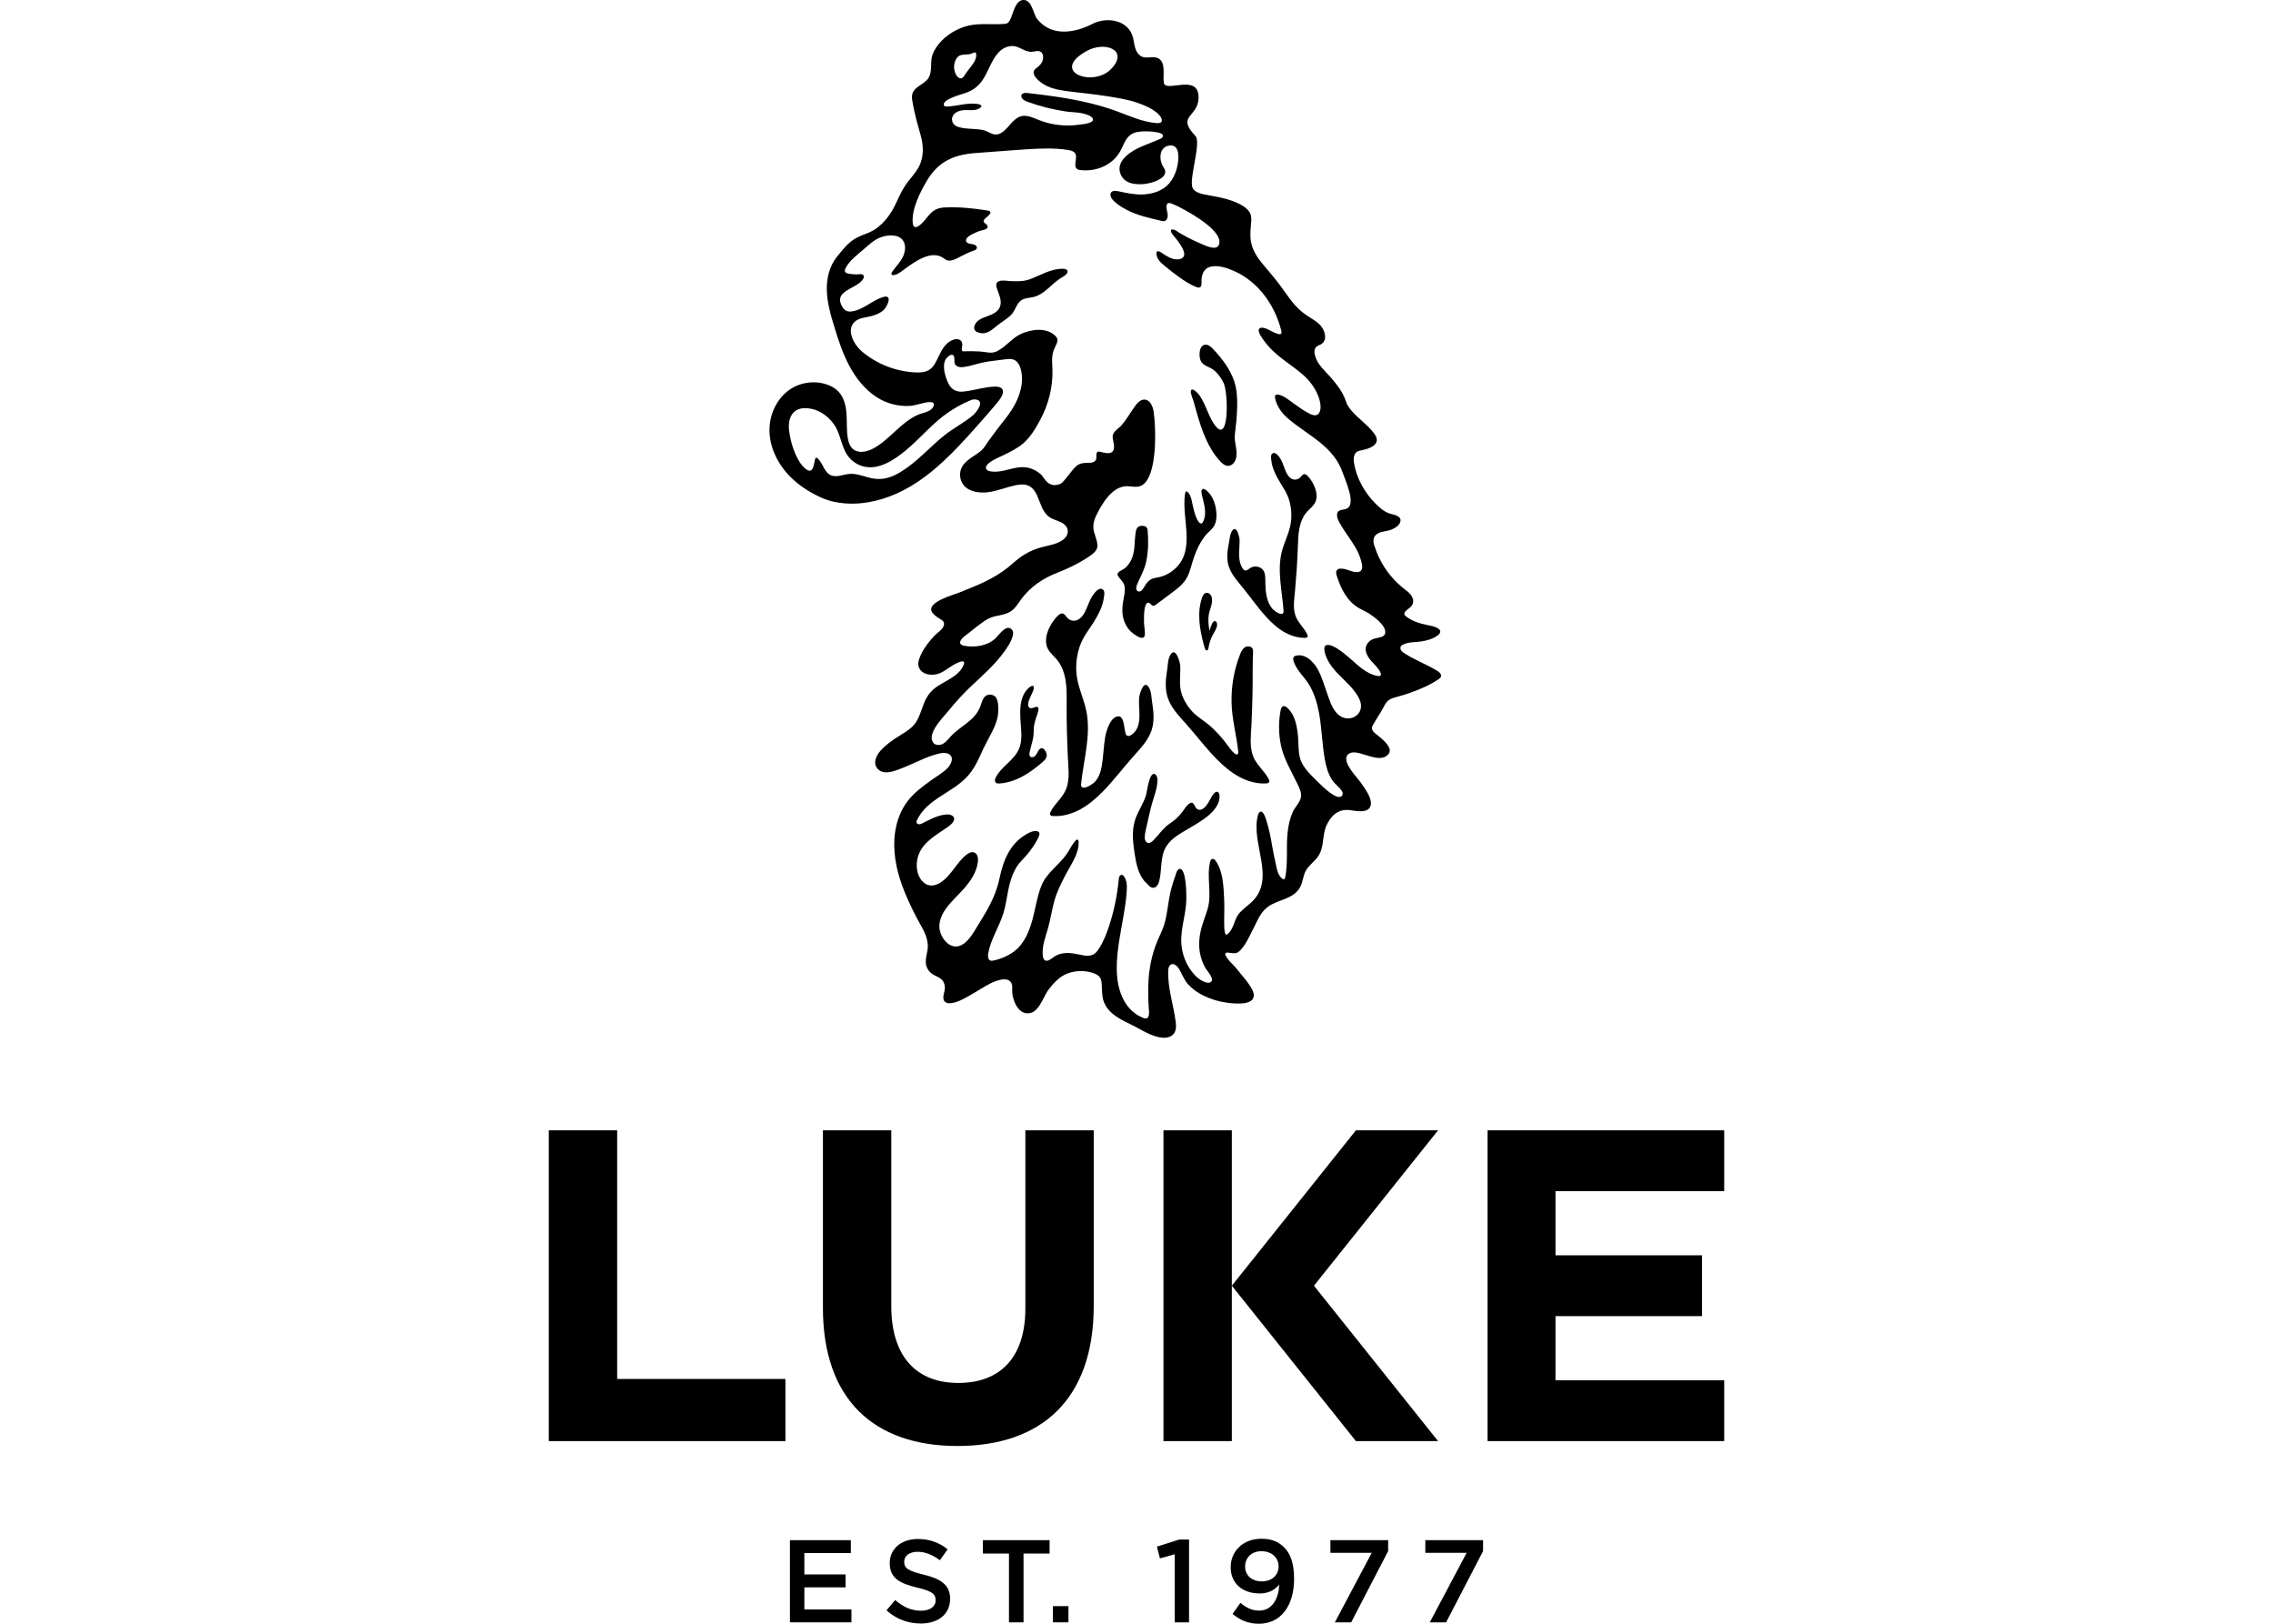 <?xml version="1.0" encoding="UTF-8"?>
<svg xmlns="http://www.w3.org/2000/svg" id="Layer_2" width="700" height="500" viewBox="0 0 700 500">
  <defs>
    <style>.cls-1{fill:none;}</style>
  </defs>
  <g id="Layer_1-2">
    <rect class="cls-1" x="0" y="0" width="700" height="500"></rect>
    <polygon points="190.064 348.06 169.01 348.06 169.01 443.763 241.881 443.763 241.881 424.623 190.064 424.623 190.064 348.06"></polygon>
    <path d="M315.775,402.884c0,15.176-7.793,22.969-20.645,22.969s-20.644-8.067-20.644-23.652v-54.141h-21.055v54.688c0,28.164,15.723,42.52,41.426,42.52s41.973-14.219,41.973-43.203v-54.004h-21.055v54.824Z"></path>
    <polygon points="358.305 348.06 358.305 443.763 379.359 443.763 379.359 395.911 379.359 348.06 358.305 348.06"></polygon>
    <polygon points="530.99 366.79 530.99 348.06 458.119 348.06 458.119 443.763 530.99 443.763 530.99 425.033 479.037 425.033 479.037 405.277 524.154 405.277 524.154 386.546 479.037 386.546 479.037 366.79 530.99 366.79"></polygon>
    <polygon points="417.576 348.06 379.359 395.911 417.576 443.763 442.87 443.763 404.653 395.911 442.87 348.06 417.576 348.06"></polygon>
    <polygon points="247.715 488.795 260.403 488.795 260.403 484.819 247.715 484.819 247.715 478.241 262.029 478.241 262.029 474.265 243.269 474.265 243.269 499.567 262.21 499.567 262.21 495.591 247.715 495.591 247.715 488.795"></polygon>
    <path d="M284.498,484.892c-4.879-1.157-6.036-2.024-6.036-3.976v-.073c0-1.663,1.517-3,4.12-3,2.313,0,4.59.904,6.867,2.603l2.386-3.362c-2.567-2.06-5.494-3.181-9.181-3.181-5.024,0-8.639,3-8.639,7.338v.072c0,4.663,3.037,6.254,8.423,7.555,4.698,1.084,5.71,2.06,5.71,3.867v.073c0,1.88-1.735,3.181-4.482,3.181-3.108,0-5.566-1.193-7.988-3.289l-2.674,3.18c3.035,2.711,6.686,4.049,10.554,4.049,5.314,0,9.036-2.819,9.036-7.554v-.073c0-4.193-2.747-6.108-8.096-7.41Z"></path>
    <polygon points="302.702 478.386 310.727 478.386 310.727 499.567 315.209 499.567 315.209 478.386 323.232 478.386 323.232 474.265 302.702 474.265 302.702 478.386"></polygon>
    <rect x="324.237" y="494.579" width="4.808" height="4.988"></rect>
    <polygon points="356.281 476.253 357.222 479.868 361.776 478.603 361.776 499.567 366.185 499.567 366.185 474.084 363.113 474.084 356.281 476.253"></polygon>
    <path d="M388.442,473.832c-5.602,0-9.434,3.795-9.434,8.747v.072c0,4.88,3.578,8.025,8.964,8.025,2.602,0,4.554-1.012,5.964-2.711-.036,3.362-1.663,7.988-6.145,7.988-2.169,0-3.868-.795-5.783-2.386l-2.421,3.398c2.132,1.771,4.59,3.036,8.097,3.036,6.831,0,10.843-5.638,10.843-13.771v-.073c0-4.988-1.193-7.771-3.036-9.65-1.807-1.772-3.867-2.675-7.048-2.675ZM393.756,482.398c0,2.458-1.917,4.554-5.133,4.554-3.144,0-5.169-1.879-5.169-4.517v-.073c0-2.602,1.88-4.698,5.024-4.698,3.216,0,5.277,2.023,5.277,4.662v.073Z"></path>
    <polygon points="409.718 478.17 422.441 478.17 411.092 499.567 416.115 499.567 427.501 477.627 427.501 474.265 409.718 474.265 409.718 478.17"></polygon>
    <polygon points="438.948 478.17 451.671 478.17 440.322 499.567 445.345 499.567 456.731 477.627 456.731 474.265 438.948 474.265 438.948 478.17"></polygon>
    <path d="M379.382,163.563c-.654,1.046-.675,2.447-.916,3.623-.46,2.244-.787,4.604-.166,6.851.72,2.607,2.607,4.697,4.319,6.79,2.446,2.991,4.646,6.185,7.241,9.047,1.581,1.744,3.322,3.372,5.341,4.583,2.019,1.212,4.338,1.994,6.692,1.958.294-.004.643-.054.777-.317.107-.209.025-.463-.071-.678-.975-2.194-3.025-3.744-3.733-6.107-.74-2.471-.242-5.108-.022-7.618.39-4.436.694-8.881.848-13.332.065-1.9.106-3.811.474-5.676.369-1.865,1.089-3.702,2.359-5.116.772-.86,1.741-1.558,2.34-2.547,1.547-2.553-.217-6.379-2.03-8.351-.264-.287-.57-.566-.952-.648-.085-.018-.166-.023-.242-.017-.581.047-.916.747-1.324,1.112-.488.434-1.173.662-1.821.555-1.192-.197-2.002-1.315-2.49-2.42-.438-.99-.73-2.04-1.168-3.03-.348-.784-1.729-3.329-2.956-2.613-.705.411-.376,1.904-.298,2.542.215,1.768.978,3.422,1.81,4.976,1.277,2.384,2.921,4.378,3.676,7.056.733,2.6.835,5.385.221,8.019-.609,2.61-1.86,5.031-2.525,7.627-1.53,5.965.136,12.217.521,18.364.01.156.017.319-.044.462-.521,1.214-2.937-.662-3.362-1.163-1.905-2.244-2.146-5.29-2.2-8.108-.024-1.267.092-2.963-.805-3.992-.968-1.109-2.862-1.237-4.024-.37-.794.593-1.48,1.104-2.162.015-1.696-2.712-.896-5.721-.941-8.713-.016-1.037-.982-4.982-2.369-2.767Z"></path>
    <path d="M354.676,224.773c.882-2.75.597-5.688.141-8.488-.239-1.469-.193-3.204-.951-4.532-1.604-2.813-3,2.022-3.072,3.305-.126,2.268.293,4.539.025,6.804-.13,1.098-.407,2.216-1.058,3.129-.433.609-1.973,2.218-2.791,1.449-.215-.202-.315-.496-.39-.781-.36-1.367-.333-2.842-.918-4.129-.203-.446-.547-.904-1.035-.941-2.571-.193-3.941,4.453-4.262,6.302-.52,2.998-.549,6.062-1.073,9.063-.299,1.717-.908,3.492-2.109,4.794-.551.598-3.636,2.799-4.22,1.27-.069-.181-.051-.382-.031-.574.788-7.588,3.165-15.244,1.574-22.704-.693-3.246-2.119-6.307-2.74-9.568-.626-3.292-.36-6.734.678-9.915,1.071-3.277,3.206-5.662,4.907-8.548,1.109-1.882,2.136-3.891,2.493-6.068.129-.786.611-2.617-.24-3.162-1.482-.949-3.321,2.132-3.791,3.085-.593,1.203-1.006,2.488-1.599,3.691-.66,1.342-1.72,2.687-3.205,2.869-.807.099-1.644-.217-2.225-.779-.487-.472-.866-1.356-1.583-1.444-.094-.011-.193-.009-.3.009-.476.083-.87.411-1.212.754-2.343,2.35-4.72,6.997-2.934,10.235.692,1.254,1.855,2.168,2.767,3.271,1.501,1.815,2.299,4.126,2.662,6.452.362,2.327.315,4.695.3,7.05-.035,5.517.117,11.034.375,16.545.146,3.117.629,6.407-.412,9.428-.997,2.89-3.611,4.704-4.929,7.371-.13.262-.244.571-.123.836.152.332.581.411.946.432,2.912.163,5.822-.688,8.382-2.086s4.797-3.324,6.843-5.404c3.356-3.412,6.24-7.255,9.42-10.832,2.226-2.504,4.667-4.997,5.69-8.187Z"></path>
    <path d="M385.816,232.609c-1.041-3.021-.559-6.311-.412-9.428.258-5.511.409-11.028.375-16.545-.012-1.914.047-3.818.118-5.732.014-.379.025-.774-.134-1.12-.384-.837-1.621-.95-2.392-.447-.771.504-1.176,1.399-1.51,2.257-1.808,4.642-2.678,9.641-2.591,14.621.09,5.141,1.532,10.096,2.061,15.193.02.192.038.393-.031.575-.522,1.375-2.7-1.75-3.198-2.429-1.68-2.29-3.688-4.582-5.878-6.393-1.573-1.301-3.36-2.348-4.794-3.8-1.63-1.652-3.13-4.067-3.703-6.337-.649-2.572-.112-5.383-.258-8-.072-1.283-1.467-6.118-3.072-3.305-.757,1.327-.712,3.063-.951,4.531-.456,2.801-.741,5.739.14,8.488,1.023,3.19,3.465,5.683,5.69,8.187,3.179,3.578,6.064,7.421,9.42,10.832,2.046,2.079,4.282,4.006,6.842,5.403,2.56,1.398,5.47,2.249,8.383,2.086.364-.02.792-.1.946-.432.122-.265.007-.574-.123-.836-1.318-2.667-3.933-4.481-4.929-7.371Z"></path>
    <path d="M364.075,256.308c2.801-1.706,5.764-3.196,8.253-5.332,1.8-1.543,3.413-3.673,3.231-6.037-.025-.334-.099-.689-.338-.924-.069-.068-.14-.119-.213-.154-1.099-.53-2.452,2.634-2.848,3.224-.412.613-.81,1.252-1.382,1.72-.616.504-1.342.783-2.067.347-.701-.422-.767-1.389-1.335-1.819-1.022-.775-2.59,1.75-3.078,2.407-1.184,1.593-2.238,2.662-3.877,3.736-2.2,1.441-3.462,3.494-5.272,5.333-.443.45-1.035.893-1.648.741-.607-.151-.934-.838-.953-1.463-.047-1.553.505-3.286.827-4.796.352-1.652.742-3.296,1.153-4.934.648-2.583,1.775-5.088,1.923-7.776.034-.637-.001-1.318-.367-1.84-.134-.191-.318-.358-.542-.419-1.658-.452-2.302,5.546-2.621,6.578-.818,2.65-2.528,4.954-3.367,7.597-1.103,3.477-.62,7.199-.073,10.729.43,2.778,1.079,5.837,2.922,8.052.306.368.719.646,1.019,1.006.449.538,1.013,1.091,1.714,1.091,1.034.001,1.645-1.155,1.889-2.16.833-3.418.254-7.23,1.974-10.299,1.131-2.016,3.102-3.406,5.076-4.608Z"></path>
    <path d="M346.235,180.203c.36,1.188.111,2.56-.125,3.747-.352,1.77-.62,3.606-.366,5.418.248,1.772,1.002,3.447,2.119,4.712.65.735,4.322,3.751,4.671,1.545.186-1.17-.181-2.648-.218-3.842-.042-1.318-.016-2.642.133-3.951.112-.983.605-3.005,1.772-1.944.288.261.558.607.924.647.319.036.614-.173.881-.373,1.683-1.26,3.366-2.522,5.048-3.782,1.55-1.161,3.138-2.364,4.203-4.092,1-1.625,1.461-3.586,2.029-5.461.645-2.124,1.467-4.2,2.597-6.05.558-.914,1.191-1.77,1.907-2.528.673-.713,1.469-1.291,2.008-2.156.935-1.498.935-3.665.651-5.387-.249-1.505-.752-2.993-1.582-4.211-.342-.501-1.96-2.518-2.651-1.798-.051.053-.097.121-.137.206-.159.336-.104.745-.033,1.117.281,1.478.752,2.908.963,4.402.21,1.487.129,3.058-.599,4.358-.079.141-.169.282-.298.362-.372.23-.804-.154-1.059-.537-.911-1.365-1.3-3.048-1.688-4.674-.256-1.071-.393-2.195-.812-3.208-.299-.723-1.391-2.345-1.636-.664-1.115,7.671,3.344,17.1-2.991,22.993-1.433,1.333-3.156,2.261-4.973,2.663-.945.21-1.942.291-2.778.836-.811.528-1.372,1.43-1.901,2.306-.246.407-.501.827-.871,1.085s-.889.309-1.216-.015c-.482-.479-.273-1.369.005-2.024,1.028-2.414,2.299-4.55,2.827-7.201.62-3.11.663-6.343.373-9.494-.079-.867-.646-1.25-1.492-1.293-.497-.026-1.027.043-1.42.349-.471.367-.646.993-.745,1.582-.49,2.908-.06,5.764-1.365,8.517-.551,1.163-1.353,2.196-2.353,2.883-.628.432-2.429.96-1.714,2.137.605.996,1.545,1.617,1.909,2.82Z"></path>
    <path d="M327.416,82.77c-3.742-.092-6.909,1.978-10.299,3.233-1.929.714-3.994.627-6.014.551-1.121-.043-3.859-.666-4.245.882-.127.509.024,1.042.197,1.538.557,1.593,1.368,3.222,1.065,4.882-.372,2.039-2.289,2.89-4.113,3.534-1.514.53-3.184,1.209-3.818,2.682-.233.541-.314,1.213.091,1.692.283.334.698.527,1.115.66,2.371.76,3.907-.73,5.623-2.121,1.438-1.165,3.103-2.06,4.408-3.388,1.277-1.301,1.577-3.41,3.084-4.451,1.074-.741,2.483-.695,3.752-1.002,3.343-.808,5.427-3.867,8.176-5.682.721-.476,1.863-.948,2.231-1.795.391-.897-.461-1.198-1.252-1.218Z"></path>
    <path d="M368.511,126.934c1.547,5.407,3.419,10.93,7.221,15.073.664.724,1.486,1.443,2.468,1.442,1.077-.001,1.981-.911,2.329-1.929.874-2.557-.537-5.142-.229-7.704.343-2.844.647-5.667.703-8.536.051-2.664-.061-5.376-.917-7.9-1.286-3.79-3.771-7.032-6.504-9.899-.374-.393-.761-.785-1.235-1.049-.474-.263-1.054-.385-1.565-.205-.907.32-1.262,1.414-1.339,2.373-.071.872-.008,1.778.368,2.569.727,1.528,2.644,1.739,3.9,2.724,1.362,1.068,2.398,2.508,3.133,4.065,1.464,3.099,1.825,20.263-3.209,12.242-1.123-1.788-1.796-3.809-2.707-5.705-.478-.995-.969-1.999-1.623-2.893-.383-.527-2.257-2.471-2.559-1.28-.197.778.655,2.583.867,3.372.291,1.083.59,2.162.898,3.239Z"></path>
    <path d="M361.244,318.579c1.041-1.047,1.004-2.546.829-3.904-.674-5.229-2.461-10.345-2.309-15.615.013-.449.043-.909.219-1.322.178-.413.531-.777.975-.85.776-.127,1.566.606,1.963,1.205,1.105,1.664,1.582,3.488,2.97,5.015,1.306,1.437,2.921,2.581,4.662,3.429,2.234,1.09,4.635,1.862,7.102,2.196,2.04.276,8.298,1.106,8.469-2.126.037-.708-.229-1.398-.567-2.021-.802-1.479-1.845-2.801-2.931-4.078-.928-1.091-1.756-2.272-2.763-3.296-.545-.554-4.15-4.068-1.649-3.873.798.062,1.868.336,2.623.088.751-.247,1.358-1.042,1.839-1.627,1.23-1.498,1.972-3.308,2.88-5,1.012-1.886,1.823-4.018,3.099-5.746.516-.699,1.137-1.322,1.838-1.837,3.237-2.375,8.093-2.248,10.046-6.324.712-1.486.791-3.223,1.56-4.68.889-1.686,2.586-2.79,3.708-4.331,2.142-2.941,1.292-6.503,2.669-9.631,1.312-2.978,3.61-5.209,7.084-4.806,1.664.193,4.885.953,6.13-.56,1.754-2.133-1.437-6.185-2.592-7.862-1.188-1.725-5.365-5.802-4.347-8.166.297-.69,1.061-1.086,1.81-1.157,3.102-.294,8.562,3.621,11.077.463,1.695-2.128-2.993-5.391-4.236-6.42-.53-.44-.989-1.087-.878-1.767.05-.308.213-.586.372-.854.783-1.321,1.55-2.652,2.394-3.935.66-1.002,1.052-2.19,1.861-3.094.886-.991,2.126-1.258,3.361-1.584,1.288-.34,2.56-.753,3.817-1.194,3.011-1.057,5.993-2.343,8.649-4.128.34-.229.699-.497.804-.893.186-.707-.51-1.312-1.13-1.699-.042-.026-.085-.052-.128-.079-3.268-2.012-6.924-3.298-10.121-5.426-.334-.222-.665-.464-.889-.795-.224-.332-.325-.773-.163-1.139.149-.337.484-.549.817-.706,1.69-.799,3.607-.652,5.413-.914,1.737-.252,3.56-.74,5.018-1.748.393-.272.779-.61.91-1.07.43-1.511-3.083-2.06-3.955-2.253-2.469-.545-4.345-1.029-6.461-2.594-.217-.161-.441-.339-.538-.591-.184-.473.15-.995.547-1.312.922-.735,2.026-1.384,2.11-2.7.1-1.561-1.285-2.82-2.418-3.669-3.374-2.527-6.123-5.868-7.975-9.653-.633-1.294-1.175-2.668-1.612-4.04-.258-.811-.372-1.754.029-2.54.245-.483.67-.858,1.144-1.12,1.277-.704,2.802-.618,4.135-1.161,1.127-.459,2.8-1.478,2.803-2.861.003-1.466-2.189-1.723-3.217-2.045-1.817-.57-3.175-1.774-4.512-3.114-3.319-3.325-5.854-7.825-6.606-12.497-.203-1.257-.116-2.786.958-3.47.453-.289,1.003-.367,1.529-.477,1.451-.304,3.97-.97,4.462-2.625.307-1.034-.383-2.063-.991-2.837-1.968-2.501-4.702-4.297-6.753-6.732-.699-.83-1.36-1.747-1.686-2.795-.848-2.72-2.621-4.983-4.431-7.131-1.26-1.494-2.755-2.79-3.865-4.41-.851-1.242-2.216-4.05-.761-5.351.377-.338.901-.448,1.341-.697,2.243-1.271,1.205-4.404-.189-5.898-1.154-1.237-2.682-2.043-4.096-2.972-3.828-2.519-5.708-5.854-8.35-9.404-1.7-2.284-3.585-4.425-5.405-6.611-1.611-1.935-3.003-4.142-3.473-6.615-.371-1.951-.15-3.958.024-5.936.079-.9.143-1.837-.186-2.678-.827-2.115-3.716-3.377-5.691-4.095-2.426-.881-4.985-1.303-7.514-1.766-1.554-.285-4.321-.703-4.76-2.582-.775-3.307,2.853-13.729.978-15.643-5.936-6.263.734-5.68.98-11.494.345-8.003-10.028-1.752-10.662-4.756-.439-2.154.784-6.444-1.813-7.674-1.795-.855-3.882.513-5.561-.84-1.649-1.326-1.66-3.414-2.093-5.31-1.317-5.768-8.25-6.632-12.488-4.438-5.61,2.906-12.834,4.026-17.146-1.581-1.162-1.511-1.521-5.88-4.233-5.749-2.591.125-3.113,4.584-4.153,6.308-.186.308-.393.622-.702.807-.304.182-.67.22-1.023.248-3.529.284-7.133-.249-10.624.449-3.573.726-7.269,2.938-9.549,5.785-1.083,1.351-2.017,2.955-2.212,4.694-.206,1.842.116,3.863-.815,5.553-1.163,2.11-4.24,2.641-5.021,4.932-.267.783-.154,1.639-.017,2.454.582,3.482,1.523,6.891,2.502,10.279.868,3.006,1.079,6.397-.257,9.308-1.089,2.371-3.061,4.207-4.511,6.376-1.274,1.905-2.135,4.05-3.146,6.106-1.327,2.7-3.095,5.045-5.489,6.885-2.005,1.543-4.319,1.967-6.477,3.147-2.474,1.353-4.21,3.682-5.938,5.839-2.187,2.729-3.07,6.33-3.05,9.776.022,3.954,1.124,7.815,2.278,11.596,1.271,4.163,2.628,8.33,4.684,12.167,2.056,3.837,4.863,7.359,8.543,9.685,2.941,1.859,6.447,2.778,9.921,2.6,2.175-.111,4.161-1.101,6.304-1.189.472-.019,1.052.075,1.216.518.077.207.035.439-.04.647-.273.75-.843,1.224-1.523,1.571h-.001c-1.021.521-2.297.751-3.238,1.152,0,0-.001 0-.001 0-5.33,2.278-8.729,7.671-13.838,10.41-1.114.597-2.444,1.032-3.693,1.031-.971-.001-1.893-.265-2.625-.92-.892-.799-1.289-2.011-1.502-3.19-.441-2.442-.252-4.949-.406-7.426-.155-2.477-.72-5.062-2.387-6.9-1.15-1.267-2.739-2.073-4.39-2.525-1.249-.342-2.55-.487-3.844-.442-2.158.076-4.298.679-6.159,1.775-4.361,2.569-6.913,7.686-6.958,12.747-.044,5.062,2.213,9.984,5.62,13.728,2.431,2.672,5.421,4.785,8.625,6.429,1.588.815,3.171,1.511,4.894,1.936,1.776.438,3.599.674,5.426.728.411.012.823.015,1.234.009,6.167-.085,12.245-2.143,17.527-5.256,7.508-4.425,13.613-10.842,19.424-17.336,2.236-2.498,4.445-5.021,6.625-7.568.787-.919,1.577-1.851,2.14-2.921.342-.648.591-1.453.231-2.092-.212-.377-.573-.596-.989-.718-.208-.061-.43-.098-.654-.119-.224-.021-.45-.025-.666-.021-3.24.063-6.24,1.139-9.392,1.483h0c-.146.016-.29.039-.436.051-.957.082-1.957-.046-2.785-.533-.821-.483-1.416-1.286-1.812-2.152-.896-1.958-1.923-5.245-.737-7.259.32-.543,1.342-1.561,2.057-1.388.955.231.426,2.096.773,2.816.227.47.709.78,1.216.907.507.127,1.039.093,1.557.027,2.073-.264,4.029-1.037,6.074-1.43,2.206-.425,4.477-.63,6.704-.936,1.304-.18,2.562-.243,3.553.781.622.643.981,1.498,1.211,2.362.571,2.149.417,4.447-.169,6.593-.948,3.475-2.783,6.285-4.994,9.06-1.653,2.075-3.252,4.193-4.794,6.352-.681.954-1.293,2.081-2.144,2.866-.946.871-2.094,1.519-3.145,2.249-1.235.858-2.436,1.873-3.061,3.241-.931,2.038-.28,4.742,1.534,6.084,1.952,1.445,4.76,1.633,7.081,1.279,2.705-.413,5.264-1.488,7.94-2.063,1.42-.305,2.969-.453,4.266.2,1.146.577,1.922,1.7,2.459,2.865,1.06,2.302,1.597,5.159,3.809,6.705,1.104.771,2.473,1.047,3.674,1.657,2.685,1.364,2.608,4.089.125,5.617-2.032,1.251-4.237,1.469-6.473,2.098-2.373.668-4.623,1.773-6.595,3.252-1.209.906-2.311,1.946-3.487,2.894-4.499,3.626-9.866,5.688-15.175,7.801-1.692.674-9.957,2.92-8.242,5.891.523.905,1.555,1.591,2.43,2.122.712.432,1.415.797,1.291,1.788-.176,1.4-1.87,2.318-2.759,3.242-1.672,1.74-3.212,3.647-4.264,5.831-.147.304-.284.614-.41.927-.397.985-.685,2.099-.316,3.095.945,2.551,4.443,2.78,6.556,1.838,2.263-1.009,4.057-2.938,6.5-3.566.282-.072.633-.108.813.12.159.2.092.491.003.73-1.522,4.05-6.371,5.13-9.377,7.708-1.573,1.349-2.535,3.186-3.228,5.109-.805,2.236-1.482,4.63-3.232,6.343-1.296,1.268-2.901,2.161-4.436,3.125-1.954,1.227-3.837,2.603-5.385,4.312-1.415,1.562-2.546,4.066-.708,5.787,2.048,1.919,5.6.272,7.772-.579,3.637-1.425,7.077-3.4,10.907-4.297.81-.19,1.667-.329,2.466-.096,2.535.742,1.4,3.35.135,4.622-1.365,1.372-3.057,2.312-4.62,3.428-2.692,1.923-5.434,3.879-7.492,6.507-2.205,2.817-3.501,6.283-3.998,9.825-.772,5.501.281,11.078,2.149,16.256,1.209,3.351,2.75,6.571,4.367,9.741,1.479,2.9,3.55,5.631,3.573,9.035.012,1.899-.896,3.685-.556,5.611.211,1.19.94,2.271,1.938,2.946,1.059.716,2.36.972,3.185,2.034.513.661.699,1.528.678,2.365-.029,1.159-.854,2.696-.253,3.802.276.507.877.769,1.454.795,2.206.097,4.764-1.444,6.613-2.487,2.08-1.173,4.066-2.511,6.193-3.603,2.434-1.25,7.093-2.691,6.734,1.725-.201,2.469,1.288,6.968,4.2,7.432,3.897.621,5.191-4.87,6.995-7.255,1.514-2.001,3.432-4.09,5.844-4.987,2.614-.972,5.594-.999,8.204-.004.62.236,1.241.544,1.652,1.064.788.998.667,2.5.731,3.702.075,1.385.126,2.834.661,4.134.547,1.33,1.379,2.435,2.47,3.372,2.244,1.928,5.065,2.994,7.634,4.394,2.232,1.216,4.476,2.52,6.971,3.002,1.45.28,3.126.205,4.166-.843ZM334.742,15.656c5.544-3.038,12.914-.284,7.559,5.476-5.59,6.01-19.249.929-7.559-5.476ZM294.563,18.006c.961-1.506,2.427-1.069,3.856-1.286.366-.055.729-.154,1.081-.338.327-.172.775-.372,1.016-.092.091.106.116.253.128.392.07.844-.211,1.687-.641,2.417-.874,1.485-2.134,2.698-3.02,4.199-.355.6-.904,1.053-1.63.695-.372-.183-.643-.521-.857-.875-.925-1.538-.897-3.598.068-5.111ZM296.67,28.858c3.577-1.103,5.359-2.827,7.046-6.119,1.739-3.395,3.434-8.45,7.998-8.563,2.255-.056,3.868,1.998,6.203,1.764.886-.089,1.862-.463,2.607.025.443.29.672.831.711,1.359.127,1.676-.837,2.771-2.105,3.67-2.479,1.758,1.406,4.519,2.844,5.275,2.454,1.29,5.298,1.636,8.011,1.973,3.539.44,7.091.775,10.615,1.331,3.168.5,6.473.991,9.559,2.039,2.18.74,4.479,1.701,6.243,3.211,1.317,1.127,2.516,3.311-.317,3.08-4.419-.361-8.512-2.349-12.688-3.841-2.367-.846-4.793-1.562-7.255-2.176-6.54-1.631-13.336-2.543-19.949-3.267-1.204-.132-2.318.65-1.247,1.857.406.458,1.003.692,1.58.899,3.794,1.369,7.724,2.359,11.715,2.951,1.599.237,3.229.209,4.82.518.95.184,2.739.627,3.333,1.45,1.182,1.635-2.95,1.944-4.019,2.099-4.215.608-8.594.112-12.551-1.474-1.649-.661-3.369-1.522-5.112-1.181-3.03.595-4.265,4.523-7.123,5.53-1.784.628-3.112-.836-4.806-1.206-2.377-.52-4.861-.232-7.224-.85-.614-.16-1.232-.393-1.686-.835-.608-.591-.841-1.537-.579-2.342.435-1.334,1.972-1.972,3.369-2.103,1.091-.102,2.195.055,3.29-.042,1.756-.155,3.696-1.57.796-1.915-3.04-.361-6.086.729-9.121.831-.366.012-.825-.042-.948-.388-.607-1.713,4.998-3.256,5.989-3.562ZM300.285,122.991c3.366.281.389,4.033-.663,4.911-2.646,2.208-5.804,3.827-8.537,5.96-4.044,3.157-7.433,7.051-11.596,10.043-.832.598-1.678,1.169-2.546,1.672-2.066,1.196-4.262,2.011-6.717,1.908-.351-.015-.707-.048-1.069-.102-2.227-.331-4.371-1.346-6.591-1.462-.317-.016-.636-.015-.956.01-1.272.098-2.493.557-3.762.675-.294.027-.569.031-.825.012-1.793-.132-2.703-1.352-3.546-3.036-.182-.363-1.447-2.683-2.115-2.636-.154.011-.276.148-.346.464-.14.632-.28,1.264-.42,1.896-.155.699-.46,1.544-1.17,1.631h0c-.311.038-.618-.092-.884-.256-1.626-.998-2.779-3.09-3.542-4.772-1.021-2.248-1.632-4.703-1.964-7.144-.505-3.709.82-6.947,4.669-7.084.257-.009.524-.004.804.015,3.412.234,6.246,2.148,8.238,4.856,2.151,2.925,2.227,6.814,4.319,9.765,1.19,1.679,3.012,2.9,5.018,3.361.65.15,1.302.216,1.953.212,4.555-.028,9.046-3.525,12.236-6.353,3.957-3.508,7.432-7.608,11.831-10.597,1.995-1.356,4.116-2.528,6.325-3.496.59-.259,1.215-.508,1.857-.454ZM292.037,123.077c-.841.58-1.698,1.181-2.601,1.769.903-.588,1.76-1.19,2.601-1.769ZM353.974,298.95c-.457,3.522-.405,7.09-.258,10.639.04.965.237,1.938.1,2.904-.246,1.728-1.554,1.093-2.768.487-2.514-1.254-4.403-3.562-5.519-6.14-2.317-5.351-1.705-11.685-.835-17.291.761-4.899,1.891-9.751,2.264-14.696.081-1.076.136-2.185-.058-3.252-.12-.665-1.038-3.101-2.045-1.868-.252.308-.295.731-.332,1.127-.451,4.832-1.44,9.613-2.944,14.227-.807,2.476-1.771,4.923-3.194,7.103-.391.599-.832,1.192-1.441,1.566-1.407.864-2.804.54-4.302.23-2.857-.592-5.574-1.06-8.148.731-.677.471-1.827,1.524-2.719.981-.389-.236-.525-.73-.591-1.181-.439-3.022.819-5.993,1.634-8.935.758-2.739,1.143-5.567,1.921-8.301.79-2.78,2.122-5.415,3.455-7.969,1.577-3.023,4.215-6.578,3.971-10.148-.019-.281-.124-.704-.511-.617-.179.04-.316.18-.437.317-.984,1.105-1.587,2.343-2.357,3.578-.741,1.187-1.675,2.238-2.636,3.249-2.145,2.254-4.455,4.259-5.584,7.213-1.148,3.003-1.669,6.192-2.43,9.303-.981,4.008-2.528,8.143-5.787,10.673-1.818,1.412-4.212,2.432-6.46,2.897-.309.064-.637.117-.935.013-.779-.272-.848-1.341-.707-2.154.753-4.358,3.362-8.162,4.67-12.387.967-3.125,1.208-6.432,2.089-9.582.454-1.619,1.086-3.197,1.954-4.64.89-1.483,2.133-2.509,3.213-3.809,1.326-1.595,2.544-3.294,3.453-5.164.247-.508.766-1.628.03-1.986-1.491-.725-3.933.926-5.101,1.774-1.574,1.143-2.866,2.657-3.856,4.325-1.512,2.546-2.356,5.433-2.969,8.33-1.299,6.143-4.139,10.321-7.481,15.829-1.222,2.015-3.252,5.1-5.922,5.125-2.66.025-4.644-2.898-5.038-5.244-.382-2.278.64-4.567,1.932-6.382,1.605-2.254,3.702-4.081,5.523-6.148,2.111-2.397,4.005-5.191,4.344-8.367.114-1.067-.101-2.377-1.091-2.789-.828-.344-1.761.136-2.467.69-3.168,2.486-4.713,6.651-8.25,8.723-.996.583-2.193.907-3.316.641-1.442-.341-2.52-1.593-3.099-2.958-1.005-2.372-.748-5.179.425-7.472,1.776-3.473,5.864-5.551,8.91-7.791.899-.661,2.4-2.151.991-3.174-.555-.403-1.296-.43-1.979-.366-2.55.241-4.869,1.51-7.157,2.662-.345.174-.708.349-1.093.336-.385-.013-.79-.283-.814-.668-.012-.189.067-.371.148-.542,3.17-6.717,11.049-8.44,15.727-13.718,1.694-1.911,2.941-4.328,3.956-6.643,1.091-2.489,2.432-4.802,3.644-7.232.881-1.764,1.595-3.684,1.709-5.669.079-1.368.127-4.283-1.245-5.083-.999-.583-2.288-.469-3.035.449-.604.742-.826,1.71-1.146,2.61-1.691,4.755-6.256,6.118-9.365,9.64-.713.807-1.401,1.689-2.367,2.165s-2.317.388-2.91-.511c-1.899-2.881,3.201-7.779,4.767-9.73,2.193-2.733,4.574-5.317,7.121-7.725,3.528-3.336,7.131-6.429,9.978-10.4.992-1.383,2.022-2.859,2.549-4.492.224-.694.444-1.615-.038-2.255-1.634-2.175-4.058,1.518-5.109,2.515-2.463,2.338-6.189,2.919-9.539,2.358-2.349-.394-1.312-2.003.049-3.023,2.258-1.693,4.377-3.603,6.786-5.087,2.228-1.372,4.907-1.084,7.122-2.355,1.454-.835,2.347-2.353,3.33-3.711,2.89-3.993,6.85-6.652,11.403-8.403,3.108-1.195,6.113-2.659,8.923-4.452,4.278-2.73,3.619-3.565,2.271-7.952-.518-1.685-.154-3.542.622-5.126,1.699-3.469,4.706-8.727,9.052-9.031,1.645-.116,3.419.543,4.887-.212,5.111-2.629,4.447-18.199,3.769-22.731-.25-1.674-1.095-3.669-2.785-3.749-1.351-.065-2.365,1.164-3.142,2.269-1.299,1.845-2.486,3.941-3.969,5.639-.931,1.065-2.778,1.931-2.735,3.545.031,1.144.531,2.26.413,3.414-.254,2.484-3.01,1.47-4.517,1.152-1.29-.271-.741,1.747-.992,2.387-.416,1.058-1.676,1.074-2.611,1.069-1.127-.005-2.321.115-3.254.81-1.465,1.093-4.009,5.122-4.969,5.569-3.889,1.809-5.25-2.01-6.073-2.746-1.917-1.714-4.215-2.542-6.784-2.252-2.986.339-5.881,1.79-8.935,1.222-.541-.101-1.155-.349-1.282-.885-.405-1.71,4.215-3.494,5.352-4.06,2.124-1.057,4.298-2.088,6.109-3.647,2.291-1.972,3.815-4.629,5.244-7.251,2.522-4.628,3.913-10.154,3.761-15.432-.053-1.874-.307-3.799.248-5.59.257-.829.678-1.595,1.016-2.394.199-.469.371-.986.246-1.479-.096-.374-.351-.685-.624-.957-2.675-2.668-7.273-2.072-10.448-.668-2.873,1.271-4.713,3.98-7.467,5.378-1.786.907-3.361.206-5.218.099-1.698-.098-3.401-.13-5.1-.038-1.013.055-.394-1.524-.409-2.092-.039-1.483-1.252-1.907-2.52-1.566-1.382.371-2.54,1.422-3.333,2.58-1.109,1.618-1.729,3.525-2.783,5.18-1.281,2.013-3.217,2.463-5.5,2.384-6.131-.212-12.216-2.534-16.874-6.539-2.239-1.925-4.874-6.372-2.198-9.002,1.369-1.345,3.63-1.37,5.379-1.86,1.27-.355,2.526-.872,3.514-1.746,1.114-.986,3.084-5.016-.065-4.072-3.509,1.05-6.229,4.091-9.975,4.458-1.59.156-2.41-.879-3.001-2.245-.288-.667-.41-1.434-.183-2.124.259-.787.922-1.366,1.596-1.847,1.426-1.018,3.13-1.623,4.475-2.762.529-.449,1.593-1.537.941-2.247-.436-.475-1.382-.209-1.925-.203-.838.009-1.676-.06-2.5-.208-.49-.088-1.057-.275-1.202-.752-.1-.33.046-.682.208-.988,1.228-2.323,3.415-3.952,5.414-5.658,1.173-1.001,2.307-2.057,3.593-2.908,1.815-1.201,4.462-1.846,6.599-1.301,3.264.832,3.21,4.47,1.765,6.931-.865,1.474-2.078,2.711-3.047,4.119-.164.236-.322.554-.162.794.139.209.44.223.689.184,1.092-.168,2.006-.883,2.899-1.534,3.099-2.26,8.456-6.442,12.379-3.711.305.213.589.464.929.615,1.316.583,3.001-.384,4.146-.982,1.538-.804,2.967-1.515,4.615-2.069.727-.245.826-1.022.192-1.49-.383-.282-.88-.341-1.351-.406-.471-.065-.971-.161-1.314-.491-.426-.411-.301-.962.045-1.392.226-.281.529-.49.836-.681.934-.582,1.944-1.036,2.968-1.432.646-.25,2.822-.398,2.53-1.511-.171-.648-1.219-.886-1.233-1.515-.004-.201.115-.383.24-.542.588-.748,3.297-2.383.896-2.76-4.339-.681-8.83-1.162-13.224-.923-1.915.104-3.25.715-4.537,2.134-1.135,1.251-2.054,2.762-3.528,3.659-.457.278-1.084.444-1.419-.103-.134-.219-.178-.48-.212-.734-.57-4.258,2.398-10.026,4.548-13.543,3.465-5.668,8.264-7.687,14.679-8.165l11.8-.881c3.29-.245,6.583-.491,9.883-.52,2.361-.021,4.732.07,7.057.479.761.134,1.594.352,2.02.998.969,1.469-1.226,4.757,1.406,5.127,4.805.675,10.001-1.368,12.437-5.702,1.024-1.821,1.606-4.046,3.337-5.217,1.331-.9,3.041-.954,4.647-.977.726-.01,6.322.119,5.042,1.852-.179.242-.463.379-.737.502-3.579,1.611-7.575,2.605-10.451,5.276-.829.77-1.559,1.694-1.87,2.783-.543,1.903.406,4.057,2.117,5.026,2.841,1.609,8.417.786,10.904-1.244.577-.471.997-1.201.898-1.938-.076-.56-.429-1.036-.715-1.524-1.235-2.107-1.137-5.753,1.775-6.326,4.033-.794,3.053,5.319,2.402,7.421-.47,1.518-1.181,2.978-2.217,4.183-2.051,2.382-5.12,3.296-8.17,3.426-2.229.095-4.442-.334-6.61-.794-.827-.175-2.715-.727-3.197.301-.95,2.024,3.459,4.484,4.796,5.191,3.341,1.766,7.084,2.549,10.728,3.424.304.073.62.146.925.084.789-.161,1.133-1.131,1.059-1.934-.087-.961-.504-1.875-.354-2.855.194-1.275,1.408-.669,2.184-.348,1.181.488,2.311,1.112,3.433,1.719,2.121,1.143,12.159,6.774,10.487,10.744-.808,1.933-4.291.151-5.505-.358-1.523-.639-3.017-1.35-4.474-2.13-.752-.403-1.491-.827-2.225-1.261-.519-.308-1.185-.913-1.793-.983-1.673-.192-.224,1.576.132,1.998,1.148,1.366,2.357,2.868,2.995,4.552,1.057,2.79-2.076,3.042-3.984,2.23-.719-.305-1.378-.721-2.039-1.133-.587-.365-2.384-1.883-2.323-.192.063,1.737,1.442,2.82,2.656,3.843,1.447,1.22,2.946,2.378,4.492,3.47,1.593,1.126,3.248,2.188,5.055,2.924.361.147.773.28,1.129.12.71-.319.531-1.335.536-1.954.015-1.838.625-3.797,2.583-4.36,2.388-.687,5.318.314,7.482,1.29,7.508,3.337,12.536,10.536,14.514,18.358.429,1.696-1.142.99-2.049.63-1.114-.444-3.201-1.924-4.44-1.464-1.929.715,2.612,5.781,3.349,6.521,2.914,2.926,6.479,5.043,9.607,7.696,2.732,2.318,5.31,6.016,5.603,9.684.107,1.349-.222,3.153-1.994,2.963-.436-.047-.848-.221-1.244-.409-1.779-.844-3.354-2.037-4.955-3.166-1.339-.945-3.392-2.708-5.106-2.79-.714-.035-.814.625-.687,1.186.591,2.619,2.205,4.73,4.235,6.423,6.231,5.195,13.909,8.394,16.652,16.661.686,2.047,4.254,9.612,1.133,10.886-1.355.553-3.086.061-2.937,2.223.047.672.334,1.303.65,1.897,2.204,4.14,5.504,7.282,6.755,11.921.223.827.596,2.057.094,2.853-.705,1.118-2.552.526-3.547.186-.983-.335-3.871-1.406-4.21.334-.086.438.049.886.186,1.31,1.313,4.037,3.19,7.887,7.053,10.022.758.419,1.557.759,2.305,1.196,1.682.981,6.162,4.104,5.498,6.529-.124.456-.529.792-.971.957-.033.013-.067.024-.1.036-1.356.478-2.639.334-3.801,1.431-2.113,1.995-.83,4.451.82,6.226.98,1.054,2.075,2.061,2.646,3.382.085.197.16.413.115.625-.112.535-.809.424-1.19.348-3.35-.671-5.877-3.244-8.35-5.405-1.276-1.116-2.602-2.201-4.043-3.099-1.434-.894-4.335-2.13-3.761.911.492,2.605,2.139,4.842,3.958,6.77,2.393,2.537,5.29,4.798,6.785,8.033,2.185,4.724-3.428,7.933-6.859,4.412-1.681-1.725-2.426-4.378-3.211-6.587-.88-2.474-1.595-5.035-2.924-7.32-1.28-2.2-3.716-4.593-6.545-3.933-.75.175-.995.716-.808,1.415.817,3.07,3.356,4.979,4.905,7.625,1.613,2.756,2.522,5.878,3.068,9.006.805,4.614.888,9.333,1.722,13.942.377,2.082.943,4.194,2.059,6.011.566.922,1.272,1.597,2.041,2.338.567.546,1.753,1.708,1.299,2.6-1.152,2.265-6.186-2.711-6.974-3.503-2.203-2.217-5.115-4.645-6.031-7.741-.635-2.147-.456-4.577-.654-6.796-.203-2.278-.579-4.581-1.62-6.642-.693-1.374-3.156-4.539-3.76-1.324-.665,3.536-.612,7.199.123,10.719.889,4.262,3.379,8.263,5.242,12.183.549,1.155,1.112,2.398.919,3.662-.268,1.755-1.805,3.031-2.51,4.607-.867,1.939-1.347,4.048-1.588,6.151-.532,4.639.155,9.35-.733,13.958-.051.266-.154.582-.418.641-.173.038-.348-.055-.491-.159-1.6-1.16-1.804-3.787-2.227-5.55-.524-2.18-.853-4.4-1.266-6.602-.3-1.604-.639-3.205-1.124-4.765-.237-.763-.915-3.758-1.989-3.745-.48.006-.751.546-.88,1.009-2.447,8.754,5.878,19.748-2.165,27.019-1.198,1.083-2.508,1.999-3.588,3.219-1.65,1.863-1.672,5.189-3.837,6.583-1.018.656-.829-4.384-.828-4.992.004-1.891.086-3.784-.006-5.674-.191-3.901-.261-8.479-2.506-11.854-.207-.311-.459-.626-.817-.732-.628-.186-.906.429-1.022.92-1.127,4.785.619,9.642-.744,14.406-.601,2.1-1.456,4.124-1.997,6.24-.606,2.374-.808,4.871-.392,7.286.283,1.644.855,3.237,1.673,4.691.476.844,3.243,3.712,1.449,4.469-.403.17-.866.099-1.285-.023-1.619-.471-2.953-1.634-4.021-2.939-2.12-2.591-3.381-5.872-3.544-9.216-.224-4.606,1.539-9.022,1.554-13.612.006-1.771-.053-3.661-.299-5.423-.103-.741-.596-4.561-2.111-3.607-.395.248-.57.723-.72,1.164-.678,1.991-1.358,3.988-1.817,6.041-.71,3.172-.889,6.458-1.81,9.575-.702,2.375-1.957,4.519-2.789,6.866-.871,2.46-1.484,5.011-1.82,7.598Z"></path>
    <path d="M320.806,230.381c-.3.009-.564.206-.76.433-.348.403-.546.912-.821,1.369-.275.457-.675.891-1.201.976-.981.159-1.094-.767-.955-1.458.439-2.167,1.299-4.166,1.262-6.299-.028-1.588.227-2.849.794-4.514.234-.686,1.284-3.154.228-3.23-.587-.043-1.314.533-1.96.41-.667-.127-.821-.705-.759-1.366.057-.613.323-1.238.562-1.855.231-.593,1.846-3.345.928-3.62-.06-.018-.132-.025-.214-.021-.286.016-.576.2-.83.397-1.788,1.395-2.532,3.637-2.764,5.612-.321,2.732.054,5.319.194,7.952.099,1.856.061,3.829-.837,5.732-1.634,3.462-5.495,5.264-7.109,8.693-.224.475-.24,1.119.167,1.451.299.244.726.24,1.11.211,5.173-.387,9.484-3.329,13.282-6.646.559-.489,1.116-1.072,1.215-1.808.005-.044.01-.088.012-.132.033-.583-.226-1.158-.567-1.638-.236-.333-.57-.663-.978-.65Z"></path>
    <path d="M373.084,183.656c-.236-.654-.892-1.213-1.577-1.094-.736.127-1.142.912-1.375,1.621-1.529,4.646-.66,9.763.603,14.365.095.344.193.687.295,1.029.055.184.114.373.239.519.124.146.331.24.512.175.24-.087.313-.385.356-.637.076-.445.167-.887.278-1.325.203-.799.471-1.581.825-2.325.556-1.169,1.428-2.157,1.581-3.49.002-.015.003-.029.005-.044.064-.623-.395-1.643-1.134-1.013-.183.156-.304.375-.41.587-.353.7-.605,1.445-.778,2.209-.328-1.605-.493-3.233-.252-4.879.265-1.807,1.505-3.844.833-5.697Z"></path>
  </g>
</svg>
